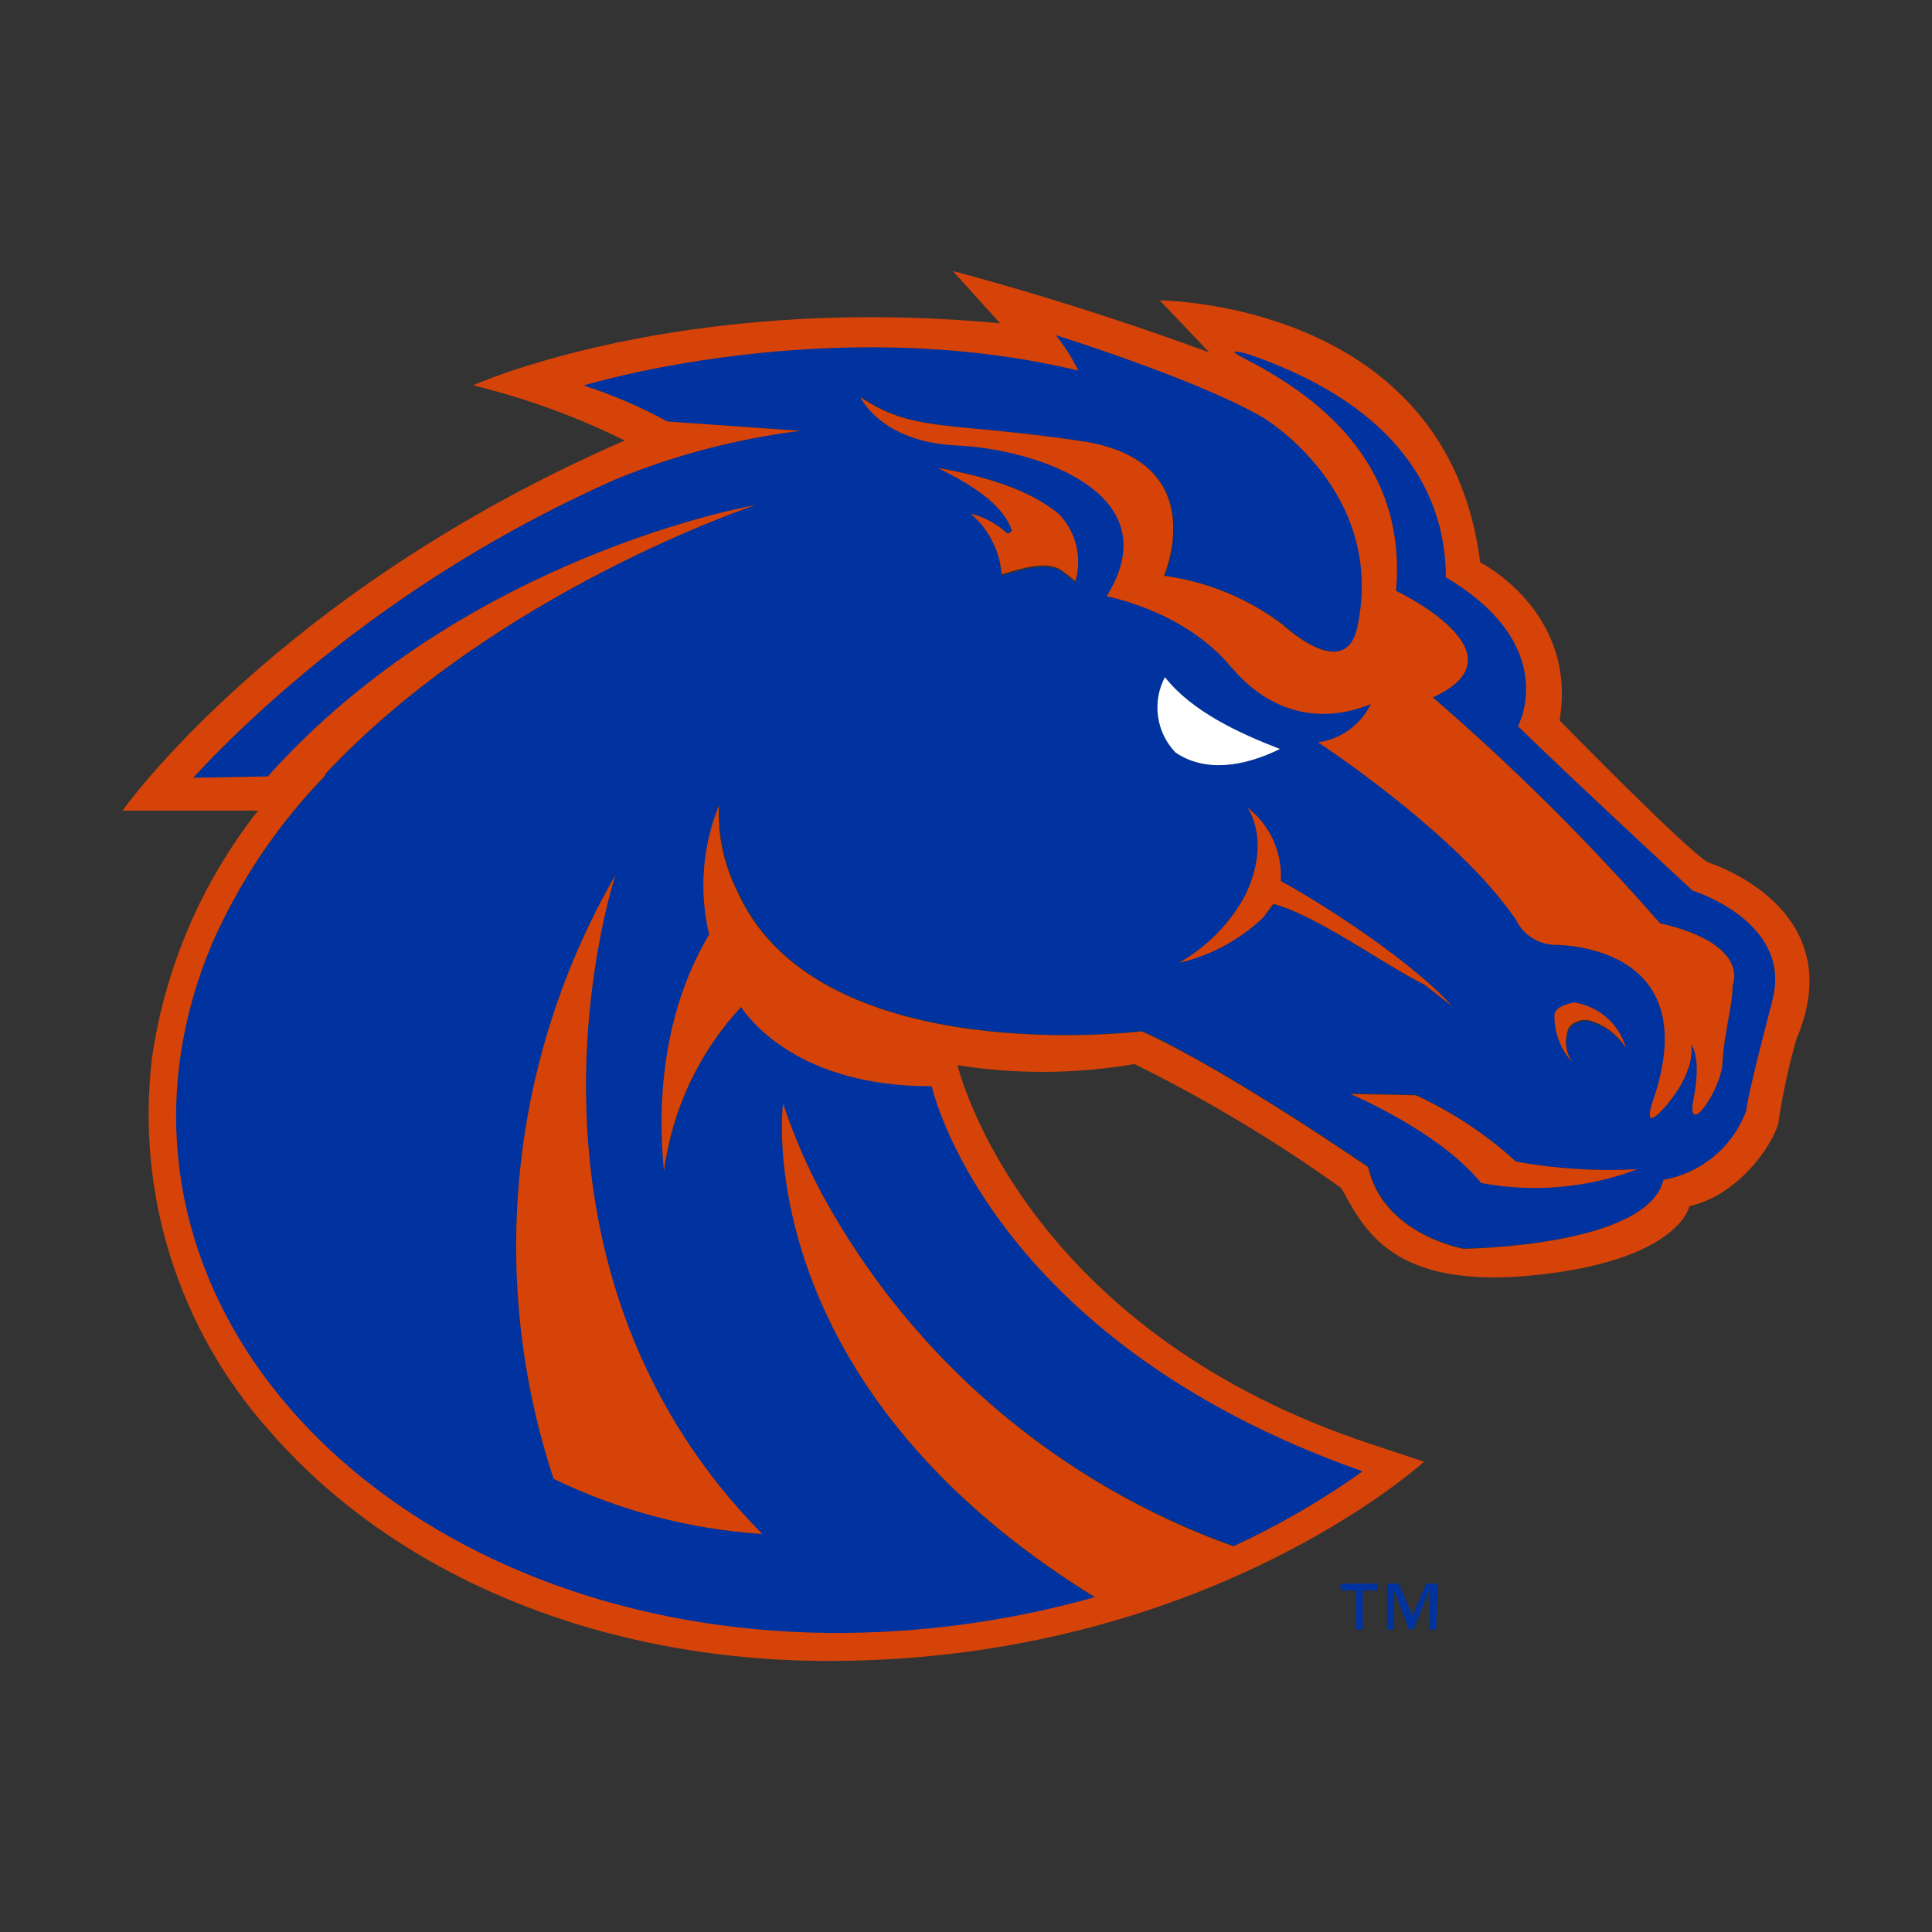 <?xml version="1.0" encoding="utf-8"?>
<!-- Generator: Adobe Illustrator 16.0.0, SVG Export Plug-In . SVG Version: 6.00 Build 0)  -->
<!DOCTYPE svg PUBLIC "-//W3C//DTD SVG 1.1//EN" "http://www.w3.org/Graphics/SVG/1.1/DTD/svg11.dtd">
<svg version="1.1" id="Layer_1" xmlns="http://www.w3.org/2000/svg" xmlns:xlink="http://www.w3.org/1999/xlink" x="0px" y="0px"
	   viewBox="0 0 1000 1000" enable-background="new 0 0 1000 1000" xml:space="preserve">
<rect x="0" y="0" width="1000" height="1000" fill="#333333" stroke="none"/>
<g>
	<path fill="#0033A0" d="M713.17,823.238h-7.781v20.268h-3.643v-20.268h-7.848v-3.57h19.271V823.238 M743.361,843.506h-3.641
		v-20.268l-8.135,20.268h-2.213l-7.783-20.268v20.268h-3.639v-23.838h5.996l7.137,16.77l7.141-16.77h5.922L743.361,843.506z"/>
	<path fill="#0033A0" d="M766.631,611.979c-21.84-26.904-67.738-46.104-67.738-46.104l33.904,0.713
		c19.1,8.871,36.396,20.432,51.893,34.686c20.789,3.717,41.727,5,62.814,3.855c-6.426,2.398-12.984,4.346-19.678,5.85
		c-6.689,1.5-13.455,2.541-20.291,3.119c-6.832,0.578-13.674,0.689-20.521,0.336C780.162,614.082,773.371,613.264,766.631,611.979
		 M653.781,474.95c-6.08,5.774-12.813,10.647-20.201,14.621c-7.387,3.971-15.168,6.902-23.338,8.787
		c7.277-4.124,13.842-9.175,19.689-15.159c5.854-5.98,10.754-12.657,14.713-20.027c7.639-15.916,8.779-32.4,1.143-45.106
		c2.861,2.235,5.414,4.779,7.654,7.631c2.242,2.853,4.107,5.934,5.602,9.242c1.49,3.304,2.563,6.744,3.219,10.311
		c0.656,3.569,0.877,7.166,0.656,10.786c26.625,14.275,69.809,43.608,88.725,64.876l-14.275-11.063
		c-20.059-9.777-56.174-36.186-78.086-41.681L653.781,474.95z M602.959,350.479c13.705,17.558,37.76,28.978,59.531,37.186
		c-19.486,9.562-39.258,11.988-54.104,1.782c-1.213-1.268-2.316-2.624-3.318-4.066c-0.998-1.44-1.877-2.952-2.641-4.532
		c-0.766-1.578-1.4-3.208-1.908-4.887c-0.512-1.678-0.887-3.386-1.127-5.124c-0.244-1.737-0.35-3.483-0.318-5.237
		c0.035-1.754,0.201-3.494,0.502-5.221c0.303-1.729,0.738-3.422,1.305-5.082C601.449,353.636,602.141,352.032,602.959,350.479z
		 M804.82,525.551c0.928-3.996,5.922-5.066,9.777-6.137c1.578,0.215,3.135,0.543,4.666,0.984c1.533,0.441,3.023,0.99,4.477,1.646
		c1.451,0.66,2.846,1.422,4.188,2.285c1.342,0.861,2.611,1.814,3.814,2.861c1.201,1.047,2.318,2.178,3.357,3.387
		c1.037,1.209,1.982,2.488,2.834,3.836c0.848,1.346,1.6,2.748,2.244,4.205c0.648,1.457,1.186,2.951,1.613,4.486
		c-2.152-3.457-4.854-6.418-8.1-8.877c-3.248-2.463-6.83-4.26-10.742-5.395c-0.965-0.213-1.939-0.291-2.928-0.236
		c-0.984,0.053-1.947,0.236-2.885,0.551c-0.936,0.314-1.813,0.746-2.631,1.299c-0.816,0.551-1.549,1.203-2.191,1.955
		c-0.658,1.449-1.117,2.961-1.379,4.533c-0.258,1.572-0.309,3.148-0.152,4.734s0.518,3.121,1.076,4.611
		c0.564,1.492,1.311,2.883,2.238,4.178c-1.592-1.701-2.994-3.545-4.213-5.531c-1.221-1.984-2.23-4.072-3.023-6.264
		c-0.799-2.188-1.369-4.436-1.713-6.738c-0.342-2.305-0.453-4.619-0.328-6.945V525.551z M556.635,301.52l-6.352-4.996
		c-7.994-6.353-22.34-1.212-31.836,1.5c-0.18-3.09-0.674-6.13-1.475-9.118c-0.797-2.991-1.891-5.869-3.279-8.635
		c-1.387-2.767-3.037-5.365-4.953-7.795c-1.915-2.433-4.059-4.645-6.423-6.639c3.54,0.842,6.918,2.116,10.136,3.821
		c3.217,1.705,6.164,3.784,8.85,6.242c1.141,0,1.783-0.786,2.502-1.499c-5.285-15.059-24.2-25.05-38.403-32.401
		c22.197,3.996,46.54,10.419,62.739,24.123c1.086,1.13,2.096,2.325,3.023,3.588c0.926,1.263,1.768,2.582,2.523,3.955
		c0.758,1.374,1.414,2.791,1.982,4.251c0.57,1.46,1.039,2.952,1.41,4.475c0.373,1.523,0.643,3.063,0.811,4.621
		c0.166,1.559,0.232,3.122,0.193,4.687c-0.035,1.567-0.176,3.125-0.416,4.674c-0.246,1.547-0.588,3.074-1.033,4.576V301.52z
		 M394.534,793.975c-18.754-1.219-37.213-4.229-55.383-9.031c-18.169-4.803-35.708-11.311-52.612-19.518
		c-2.112-6.406-4.057-12.861-5.831-19.365c-1.773-6.508-3.376-13.057-4.802-19.646c-1.431-6.594-2.687-13.217-3.768-19.871
		c-1.079-6.658-1.983-13.338-2.713-20.043c-0.727-6.709-1.281-13.426-1.654-20.16c-0.377-6.73-0.575-13.471-0.594-20.215
		c-0.021-6.744,0.135-13.482,0.468-20.221c0.336-6.736,0.846-13.457,1.536-20.168c0.685-6.707,1.552-13.395,2.591-20.057
		c1.039-6.664,2.255-13.293,3.64-19.893c1.389-6.604,2.952-13.16,4.688-19.68c1.731-6.518,3.637-12.982,5.711-19.396
		c2.076-6.42,4.317-12.777,6.725-19.08c2.408-6.295,4.983-12.527,7.721-18.691c2.736-6.164,5.634-12.25,8.691-18.262
		c3.056-6.011,6.269-11.937,9.638-17.783C318.587,452.895,252.707,650.162,394.534,793.975 M876.055,460.961
		c0,0-60.244-55.741-90.223-85.073c0,0,22.771-41.608-37.33-77.079c0-28.549-10.635-83.932-101.998-115.407
		c0,0-15.703-4.924-1.43,2.569c33.689,17.557,83.656,51.672,77.586,119.76c0,0,69.025,32.616,19.061,55.169
		c41.936,36.2,81.127,75.169,117.561,116.902c47.967,10.994,37.543,32.477,37.543,32.477c0.502,7.918-4.496,25.049-5.139,39.609
		c-0.641,14.559-19.197,40.467-14.916,18.482c4.283-21.982-1.287-27.76-1.287-27.76s2.643,12.486-11.988,30.402
		c-14.635,17.916-7.709-1.568-7.709-1.568c25.768-75.225-38.332-80.15-51.822-80.506c-2.047-0.136-4.037-0.54-5.975-1.206
		c-1.941-0.669-3.758-1.582-5.451-2.737c-1.697-1.154-3.207-2.51-4.539-4.069c-1.332-1.559-2.436-3.267-3.309-5.121
		c-30.549-44.749-102.355-91.639-102.355-91.639c2.92-0.397,5.75-1.144,8.484-2.241c2.736-1.095,5.295-2.51,7.684-4.241
		c2.381-1.731,4.518-3.728,6.412-5.989c1.889-2.26,3.477-4.717,4.756-7.371c-19.197,8.064-47.965,9.635-72.52-19.414
		c-24.553-29.047-64.24-36.327-64.24-36.327c33.762-53.885-37.26-76.223-77.09-78.008c-39.827-1.784-49.965-24.979-49.965-24.979
		c27.553,18.414,45.826,12.419,114.205,22.697c68.381,10.276,42.828,69.729,42.828,69.729c11.172,1.51,21.975,4.412,32.396,8.705
		c10.426,4.292,20.137,9.836,29.135,16.631c0,0,32.26,30.475,38.613,1.356c14.775-70.871-49.609-108.84-49.609-108.84
		c-34.975-20.126-107.066-42.465-107.066-42.465c4.586,5.677,8.488,11.792,11.707,18.343
		c-129.125-31.047-256.038,7.708-256.038,7.708c15.032,4.843,29.473,11.052,43.33,18.628l68.808,4.853
		c-32.869,4.148-64.631,12.5-95.292,25.052c-34.764,15.434-68.021,33.632-99.764,54.592c-31.744,20.96-61.54,44.396-89.389,70.305
		c-19.057,17.771-29.764,29.833-29.764,29.833l38.687-0.714c102.285-114.763,252.178-140.528,252.178-140.528
		s-134.047,44.462-222.985,139.956h0.785c-11.205,11.51-21.408,23.853-30.604,37.023c-9.197,13.174-17.269,27-24.215,41.485
		c-1.928,3.927-4.427,9.85-4.639,10.349c-7.996,19.057-13.373,38.827-16.133,59.307c-20.699,157.016,129.91,293.975,336.334,295.973
		c23.224,0.143,46.342-1.338,69.356-4.449c23.013-3.107,45.696-7.809,68.052-14.109
		C386.111,715.467,405.315,571.227,405.315,571.227c5.478,16.52,12.352,32.436,20.628,47.748
		c5.729,10.443,11.925,20.607,18.577,30.488c6.657,9.881,13.748,19.438,21.271,28.676c7.526,9.236,15.453,18.111,23.785,26.625
		c8.333,8.52,17.036,16.639,26.102,24.363c9.072,7.723,18.475,15.021,28.207,21.893c9.734,6.869,19.76,13.281,30.078,19.24
		s20.885,11.438,31.701,16.434c10.813,4.996,21.834,9.492,33.059,13.49c23.525-10.857,45.842-23.799,66.951-38.826
		C511.025,692.912,482.617,562.02,482.617,562.02c-68.453,0-94.006-34.4-98.146-40.182l-0.571-0.854
		c-5.42,5.83-10.358,12.045-14.815,18.643c-4.455,6.6-8.378,13.502-11.76,20.709c-3.387,7.205-6.198,14.631-8.43,22.271
		c-2.235,7.643-3.868,15.408-4.898,23.305c-5.78-60.377,10.21-100.486,23.415-122.4c-1.314-5.536-2.197-11.14-2.646-16.811
		c-0.445-5.672-0.455-11.344-0.024-17.019c0.429-5.672,1.291-11.279,2.588-16.819c1.298-5.542,3.016-10.949,5.148-16.223
		c-0.373,7.479,0.191,14.886,1.688,22.221c1.499,7.336,3.885,14.37,7.163,21.101c0.713,1.569,1.498,3.138,1.498,3.138
		c42.831,91.142,208.428,70.517,208.428,70.517c42.828,19.195,117.201,70.299,117.201,70.299
		c7.854,35.258,49.324,42.25,49.324,42.25s95.146-0.928,103.568-35.684c2.398-0.424,4.758-1.002,7.08-1.734
		c2.322-0.729,4.588-1.605,6.793-2.631c2.209-1.025,4.344-2.189,6.4-3.492s4.018-2.734,5.889-4.293
		c1.869-1.559,3.631-3.229,5.283-5.016c1.652-1.789,3.18-3.676,4.588-5.662s2.678-4.055,3.816-6.207
		c1.139-2.154,2.129-4.369,2.979-6.65c0.855-8.85,13.563-57.098,13.563-57.098C928.162,477.018,876.055,460.961,876.055,460.961"/>
	<path fill="#FFFFFF" d="M662.49,387.665c-21.414-8.208-45.822-19.628-59.531-37.186c-0.818,1.553-1.51,3.157-2.078,4.819
		c-0.566,1.659-1.002,3.354-1.305,5.082c-0.301,1.727-0.467,3.467-0.502,5.221c-0.031,1.754,0.074,3.5,0.318,5.237
		c0.24,1.738,0.615,3.446,1.127,5.124c0.508,1.68,1.143,3.309,1.908,4.887c0.764,1.58,1.643,3.092,2.641,4.532
		c1.002,1.442,2.105,2.798,3.318,4.066C623.232,399.653,643.076,397.227,662.49,387.665"/>
	<path fill="#D64309" d="M784.689,601.273c-15.52-14.127-32.818-25.57-51.893-34.328l-33.904-0.713c0,0,45.898,19.199,67.738,46.104
		c6.746,1.26,13.543,2.055,20.396,2.387c6.854,0.33,13.695,0.193,20.531-0.408c6.832-0.604,13.594-1.67,20.281-3.195
		c6.691-1.525,13.246-3.498,19.664-5.92C826.414,606.32,805.477,605.014,784.689,601.273"/>
	<path fill="#D64309" d="M917.381,517.912c0,0-12.703,47.891-13.559,57.1c-0.852,2.281-1.842,4.496-2.98,6.648
		c-1.137,2.154-2.408,4.223-3.816,6.209c-1.406,1.986-2.936,3.871-4.588,5.662c-1.65,1.787-3.414,3.461-5.281,5.016
		c-1.871,1.559-3.834,2.988-5.893,4.293c-2.055,1.301-4.188,2.465-6.396,3.492c-2.207,1.025-4.473,1.902-6.795,2.631
		c-2.32,0.734-4.68,1.307-7.078,1.732c-8.422,34.828-103.57,35.686-103.57,35.686s-41.471-7.137-49.322-42.25
		c0,0-74.162-51.104-117.205-70.301c0,0-165.382,20.625-208.425-70.515c0,0-0.785-1.569-1.498-3.138
		c-3.278-6.731-5.665-13.766-7.163-21.101c-1.498-7.336-2.062-14.743-1.689-22.222c-2.132,5.275-3.85,10.681-5.147,16.224
		c-1.298,5.54-2.16,11.146-2.591,16.818c-0.428,5.675-0.421,11.348,0.026,17.019c0.449,5.672,1.333,11.279,2.646,16.814
		c-13.205,21.91-29.195,62.019-23.415,122.398c1.03-7.896,2.663-15.662,4.898-23.305c2.231-7.641,5.042-15.066,8.426-22.273
		c3.386-7.207,7.309-14.107,11.764-20.707c4.457-6.598,9.395-12.813,14.814-18.645l0.571,0.855
		c4.141,5.781,29.694,40.395,98.146,40.182c0,0,28.552,130.896,223.057,199.336c-21.107,15.029-43.426,27.969-66.951,38.826
		c-11.213-4.01-22.221-8.523-33.021-13.533c-10.803-5.014-21.355-10.506-31.66-16.477c-10.303-5.969-20.313-12.395-30.031-19.275
		c-9.721-6.879-19.109-14.188-28.164-21.92c-9.055-7.734-17.738-15.861-26.057-24.385c-8.313-8.521-16.226-17.402-23.736-26.648
		c-7.51-9.242-14.583-18.805-21.222-28.688c-6.641-9.887-12.815-20.053-18.53-30.496c-8.277-15.313-15.15-31.229-20.628-47.748
		c0,0-19.204,144.24,161.458,255.434c-22.355,6.301-45.039,11-68.052,14.109c-23.014,3.109-46.132,4.59-69.356,4.447
		C222.941,843.221,72.475,706.045,93.031,549.246c2.76-20.482,8.138-40.252,16.133-59.309c0-0.499,2.711-6.425,4.639-10.348
		c6.947-14.485,15.019-28.315,24.215-41.485c9.196-13.17,19.398-25.512,30.604-37.022h-0.785
		c88.938-95.138,222.985-139.6,222.985-139.6s-149.894,25.765-252.178,140.384l-38.687,0.714c0,0,10.707-12.062,29.764-29.833
		c27.854-25.884,57.653-49.294,89.396-70.231c31.742-20.935,64.994-39.109,99.756-54.523c30.664-12.528,62.426-20.854,95.292-24.979
		l-68.808-4.853c-13.857-7.576-28.298-13.786-43.33-18.628c0,0,126.912-38.827,256.108-7.708
		c-3.219-6.551-7.121-12.666-11.705-18.342c0,0,72.02,22.338,107.066,42.465c0,0,64.24,37.897,49.039,108.768
		c-6.355,29.119-38.617-1.356-38.617-1.356c-8.996-6.795-18.705-12.339-29.133-16.631c-10.426-4.293-21.223-7.195-32.396-8.705
		c0,0,26.125-59.522-42.826-69.729c-68.952-10.207-86.867-4.283-114.206-22.697c0,0,10.565,23.267,49.965,24.979
		c39.399,1.713,111.208,24.123,77.444,78.08c0,0,39.762,7.136,64.242,36.327c24.484,29.191,53.32,27.478,72.52,19.414
		c-1.281,2.652-2.865,5.11-4.758,7.37s-4.027,4.257-6.412,5.989c-2.389,1.73-4.947,3.144-7.684,4.241s-5.561,1.845-8.482,2.24
		c0,0,71.807,46.891,102.355,91.64c0.873,1.854,1.979,3.563,3.311,5.121c1.328,1.559,2.842,2.914,4.535,4.069
		c1.695,1.154,3.514,2.068,5.451,2.738c1.939,0.665,3.93,1.069,5.979,1.205c13.49,0,77.586,5.281,51.818,80.505
		c0,0-7.139,19.555,7.711,1.57c14.844-17.988,11.988-30.404,11.988-30.404s5.568,5.781,1.289,27.762
		c-4.285,21.984,14.273-3.996,14.916-18.484c0.641-14.488,5.637-31.689,5.139-39.609c0,0,10.422-21.41-37.547-32.476
		c-36.432-41.733-75.621-80.702-117.559-116.903c49.967-22.552-19.059-55.168-19.059-55.168
		c6.211-68.159-43.756-102.274-77.588-119.832c-14.275-7.136,1.43-2.569,1.43-2.569c91.361,31.476,101.996,86.715,101.996,115.407
		c60.104,35.684,37.332,77.079,37.332,77.079c30.121,29.333,90.365,85.073,90.365,85.073s52.107,16.057,41.326,56.809V517.912
		 M884.477,446.543c-8.994-3.855-77.232-73.653-77.232-73.653c9.426-56.525-41.111-81.791-41.111-81.791
		C749.359,155.926,600.32,155.497,600.32,155.497l25.697,26.978c-72.236-26.693-132.839-42.18-132.839-42.18l24.483,27.049
		c-167.238-15.701-272.808,32.117-272.808,32.117c27.228,6.613,53.4,16.129,78.518,28.549
		C143.425,306.302,63.41,419.567,63.41,419.567h70.167c-7.272,9.234-13.909,18.904-19.913,29.011
		c-6.004,10.104-11.322,20.557-15.956,31.36c-4.633,10.8-8.542,21.858-11.726,33.17c-3.184,11.316-5.617,22.791-7.297,34.422
		c-1.038,8.621-1.617,17.268-1.737,25.947c-0.119,8.682,0.219,17.342,1.018,25.984c0.799,8.645,2.053,17.219,3.761,25.73
		s3.861,16.908,6.459,25.189c2.598,8.283,5.629,16.404,9.088,24.365c3.46,7.961,7.331,15.719,11.612,23.268
		c4.283,7.551,8.952,14.857,14.01,21.91c5.055,7.059,10.471,13.826,16.246,20.307c65.026,75.152,170.809,119.473,289.796,119.473
		c195.362,0,308.143-103.129,308.143-103.129l-27.125-8.994C539.574,691.344,500.318,569.16,495.535,551.316
		c15.188,2.418,30.471,3.574,45.85,3.48c15.379-0.096,30.645-1.447,45.803-4.053c37.443,18.482,73.131,39.896,107.068,64.234
		c11.561,20.625,25.695,52.811,100.355,45.033c74.664-7.779,79.801-35.686,79.801-35.686c28.553-6.496,46.326-37.326,46.326-45.104
		c2.18-13.908,5.176-27.633,8.992-41.184C959.139,469.741,884.477,446.543,884.477,446.543"/>
	<path fill="#D64309" d="M318.587,452.895c-3.369,5.846-6.582,11.771-9.638,17.783c-3.057,6.012-5.955,12.098-8.691,18.262
		c-2.737,6.164-5.313,12.396-7.721,18.691c-2.408,6.303-4.649,12.66-6.725,19.08c-2.074,6.414-3.98,12.885-5.711,19.396
		c-1.736,6.52-3.299,13.076-4.688,19.68c-1.385,6.6-2.601,13.229-3.64,19.893c-1.039,6.662-1.906,13.35-2.591,20.057
		c-0.69,6.711-1.2,13.432-1.536,20.168c-0.333,6.738-0.489,13.477-0.468,20.221c0.019,6.744,0.217,13.484,0.594,20.215
		c0.373,6.734,0.928,13.451,1.654,20.16c0.73,6.705,1.634,13.385,2.713,20.043c1.081,6.654,2.337,13.277,3.768,19.871
		c1.426,6.59,3.029,13.139,4.802,19.646c1.773,6.508,3.719,12.959,5.831,19.365c16.904,8.207,34.442,14.715,52.612,19.518
		c18.17,4.803,36.628,7.813,55.383,9.031C252.707,650.162,318.587,452.895,318.587,452.895"/>
	<path fill="#D64309" d="M814.383,518.844c-3.854,1.07-8.85,2.141-9.777,6.137c-0.078,2.266,0.068,4.521,0.436,6.758
		c0.367,2.238,0.947,4.42,1.746,6.545c0.793,2.123,1.789,4.15,2.984,6.078c1.195,1.93,2.564,3.725,4.113,5.385
		c-0.932-1.295-1.674-2.686-2.238-4.178c-0.561-1.49-0.92-3.025-1.076-4.611s-0.105-3.166,0.152-4.734
		c0.262-1.574,0.721-3.084,1.375-4.535c0.645-0.75,1.375-1.402,2.195-1.953c0.818-0.553,1.693-0.984,2.633-1.301
		c0.936-0.314,1.896-0.498,2.881-0.549c0.99-0.055,1.963,0.023,2.928,0.234c3.914,1.137,7.496,2.934,10.744,5.396
		c3.246,2.459,5.945,5.42,8.1,8.877c-0.436-1.527-0.979-3.014-1.627-4.465c-0.652-1.451-1.406-2.846-2.258-4.186
		c-0.854-1.34-1.801-2.611-2.84-3.816c-1.035-1.203-2.158-2.324-3.359-3.361c-1.203-1.045-2.471-1.992-3.811-2.846
		c-1.338-0.857-2.73-1.611-4.18-2.268c-1.451-0.652-2.939-1.197-4.467-1.633C817.51,519.381,815.961,519.055,814.383,518.844"/>
	<path fill="#D64309" d="M485.401,242.211c14.274,7.138,33.118,17.345,38.403,32.403c-0.719,0.711-1.361,1.712-2.502,1.497
		c-2.672-2.494-5.615-4.612-8.834-6.354c-3.216-1.74-6.603-3.049-10.151-3.922c2.319,1.949,4.426,4.108,6.313,6.478
		c1.893,2.371,3.529,4.904,4.916,7.6c1.383,2.696,2.49,5.501,3.314,8.417c0.824,2.915,1.354,5.884,1.586,8.907
		c9.496-2.711,23.842-7.85,31.836-1.499l6.352,4.997c0.436-1.496,0.771-3.014,1.006-4.552c0.234-1.54,0.367-3.088,0.398-4.645
		c0.035-1.556-0.035-3.108-0.207-4.656c-0.168-1.548-0.439-3.079-0.811-4.59c-0.373-1.512-0.842-2.995-1.406-4.445
		c-0.563-1.451-1.223-2.859-1.969-4.223c-0.752-1.366-1.588-2.676-2.508-3.933c-0.92-1.255-1.92-2.445-2.998-3.569
		C531.941,252.631,507.457,246.208,485.401,242.211"/>
	<path fill="#D64309" d="M662.918,456.036c0.221-3.62,0-7.217-0.656-10.786c-0.656-3.567-1.729-7.007-3.219-10.311
		c-1.494-3.308-3.359-6.389-5.602-9.242c-2.24-2.853-4.793-5.396-7.654-7.631c7.637,12.706,6.496,29.19-1.143,45.106
		c-3.959,7.371-8.859,14.047-14.713,20.027c-5.848,5.984-12.412,11.035-19.689,15.159c8.17-1.885,15.951-4.816,23.338-8.787
		c7.389-3.974,14.121-8.846,20.201-14.621l5.211-7.139c21.916,5.495,58.031,31.904,78.09,41.681l14.273,11.063
		C732.727,499.644,689.543,470.596,662.918,456.036"/>
</g>
</svg>
